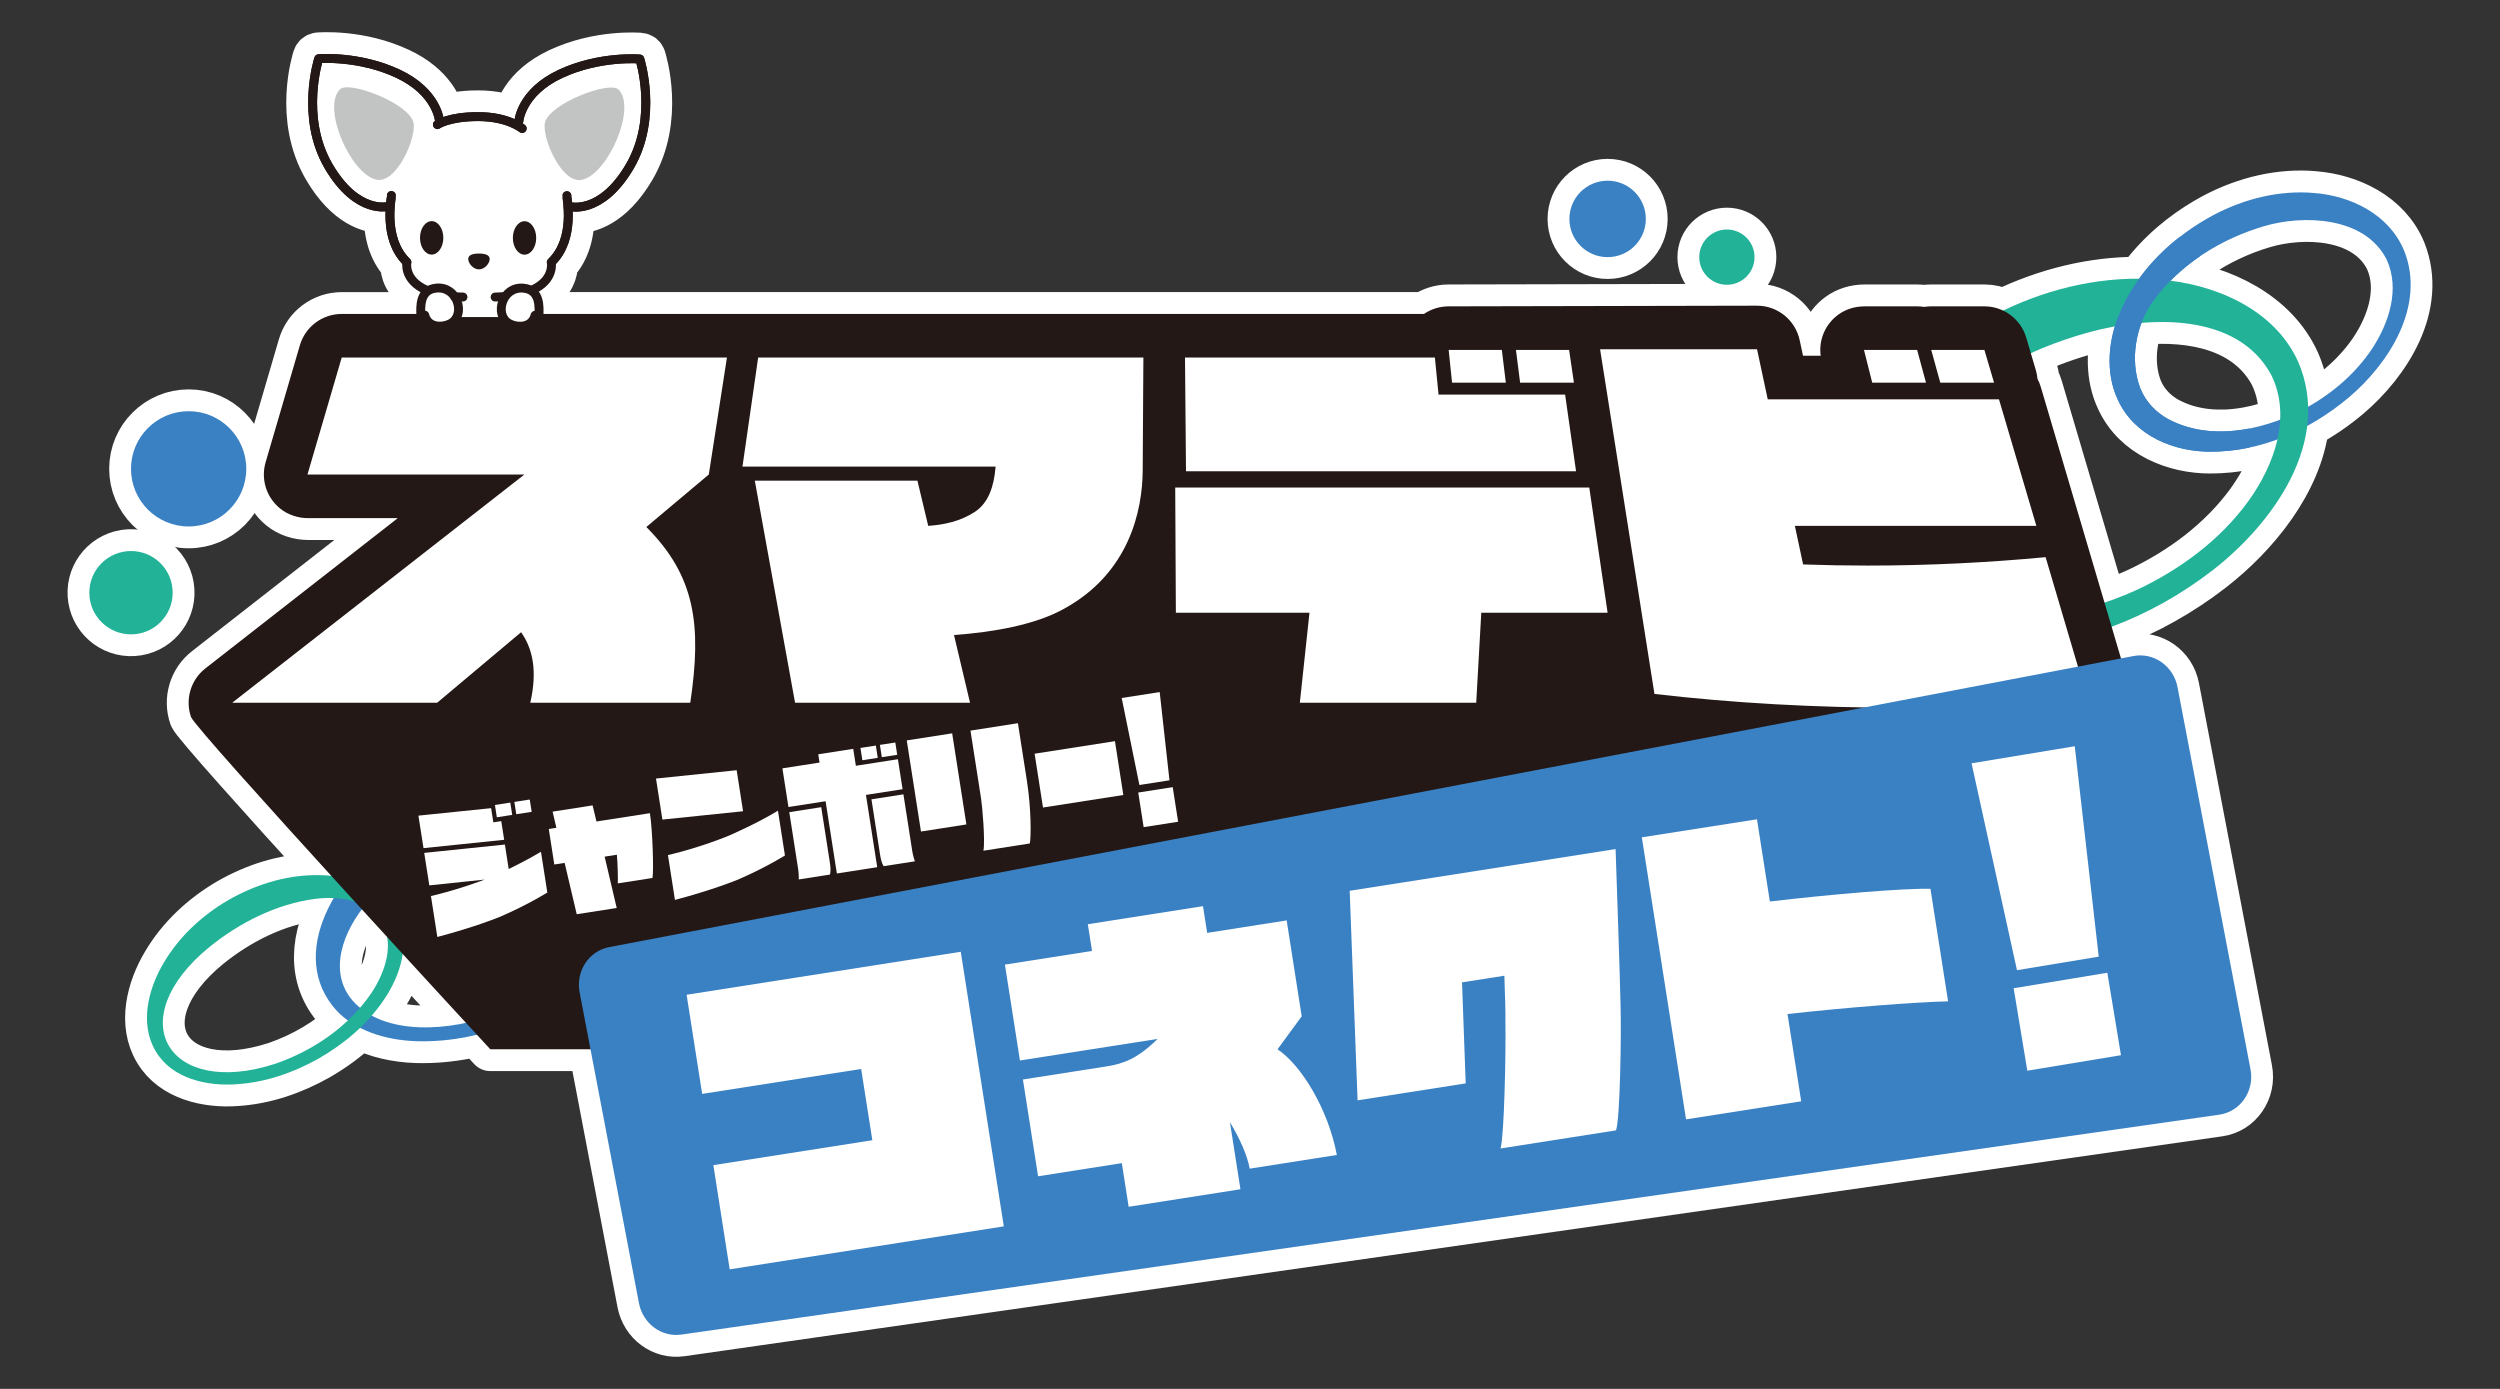 <?xml version="1.0" encoding="UTF-8"?> <svg xmlns="http://www.w3.org/2000/svg" id="text" viewBox="0 0 900 500"><rect x="0" y="0" width="900" height="500" fill="#333333" stroke="none"/><defs><style> .cls-1 { fill: none; stroke: #231815; stroke-width: 3.21px; } .cls-1, .cls-2, .cls-3 { stroke-linecap: round; stroke-linejoin: round; } .cls-2 { stroke-width: 15.71px; } .cls-2, .cls-3, .cls-4, .cls-5 { fill: #fff; } .cls-2, .cls-3, .cls-5 { stroke: #fff; } .cls-3 { stroke-width: 10.47px; } .cls-6 { fill: #c2c3c3; } .cls-7 { fill: #21b298; } .cls-8 { fill: #231815; } .cls-5 { stroke-miterlimit: 10; stroke-width: 13.54px; } .cls-9 { fill: #3a81c4; } </style></defs><path class="cls-2" d="M833.35,69.48c-12.48-1.14-25.12,1.96-36.33,7.83-4.26,2.27-8.4,4.93-12.29,7.97h0c-.06.05-.13.1-.19.15-.15.12-.29.23-.44.35-.58.46-1.16.93-1.72,1.41-.18.15-.37.31-.55.46-.69.59-1.36,1.18-2.03,1.79-.07.07-.14.13-.21.2-.6.56-1.19,1.12-1.77,1.7-.18.17-.35.35-.53.53-.58.59-1.16,1.18-1.72,1.79-.06.07-.13.13-.19.2-.61.67-1.21,1.35-1.81,2.04-.16.18-.31.37-.47.55-.48.58-.96,1.17-1.42,1.76-.12.15-.23.29-.35.44-.42.55-.83,1.1-1.24,1.66-16.92-.11-33.78,4.17-48.96,11.48,0,0,0,0,0,0-2.06-.98-4.35-1.53-6.74-1.53h-19.14c-.86,0-1.71.07-2.54.21-.83-.14-1.68-.21-2.55-.21h-18.85c-3.45,0-6.86,1-9.62,3.06-4.74,3.53-6.98,9.2-6.24,14.73h-6.36l-1.2-5.61c-1.55-7.24-7.95-12.42-15.36-12.42l-111.03.24c-3.19,0-6.28.97-8.87,2.74H195.66c0-.12,0-.23,0-.37.03-1.7.09-5.16-1.69-7.66,5.16-3.01,6.33-7.35,6.18-9.97.07-.08.14-.16.21-.24.14-.16.29-.32.43-.48.16-.19.32-.38.47-.57.13-.17.27-.34.4-.52.15-.2.29-.4.43-.6.12-.18.24-.36.36-.55.13-.21.26-.42.39-.63.11-.19.22-.39.33-.58.12-.22.23-.44.34-.66.1-.2.2-.41.3-.62.1-.23.2-.46.3-.69.09-.22.18-.43.26-.65.09-.24.17-.48.26-.72.08-.23.16-.45.23-.68.08-.25.15-.5.22-.76.07-.24.13-.47.19-.71.06-.26.12-.53.18-.79.05-.25.11-.49.15-.74.05-.27.09-.55.14-.83.04-.25.08-.51.12-.76.04-.29.07-.58.1-.87.03-.26.06-.52.08-.78.03-.3.04-.61.06-.92.02-.27.03-.53.04-.8.01-.32.01-.65.02-.98,0-.27.01-.53,0-.8,0-.3-.01-.61-.02-.91.35.03.74.05,1.18.05,4.3,0,12.84-1.96,20.75-15.41,10.66-18.11,4.07-39.15,3.79-40.04-.2-.62-.75-1.05-1.39-1.11-.61-.05-15.03-1.21-29.43,5.53-13.06,6.12-15.38,15.29-15.77,17.72-2.77-1.22-7.1-2.5-13.09-2.51h-.05c-6.03,0-10.05.91-12.51,1.75-.7-3.19-3.62-11.39-15.6-17.02-14.39-6.77-28.81-5.63-29.42-5.58-.64.06-1.19.49-1.39,1.11-.29.89-6.91,21.91,3.72,40.04,7.91,13.5,16.46,15.45,20.75,15.45.43,0,.81-.02,1.15-.05,0,.3-.02.61-.02.91,0,.27,0,.53,0,.79,0,.33,0,.67.02,1,0,.26.03.52.04.78.02.31.03.63.06.94.02.26.05.51.08.77.03.3.06.6.1.89.03.25.07.5.11.74.05.29.09.57.14.86.05.24.1.48.15.71.06.28.12.55.18.82.06.23.12.46.18.69.07.26.14.53.22.79.07.22.14.44.22.66.09.25.17.5.27.75.08.21.17.42.25.63.1.24.2.48.31.71.09.2.19.41.29.6.11.23.23.45.35.67.11.19.21.39.32.58.13.22.25.43.39.64.12.19.24.37.36.55.14.2.28.4.43.6.13.18.26.35.4.52.15.19.31.38.47.56.14.17.29.33.44.49.07.08.13.16.2.23-.16,2.7,1.08,7.22,6.61,10.24-1.6,2.47-1.56,5.76-1.53,7.4,0,.15,0,.28,0,.41h-26.85c-6.97,0-13.11,4.6-15.07,11.29l-12.33,42.11c-1.74,5.95.16,12.49,5.15,16.59,2.88,2.36,6.56,3.53,10.28,3.53h32.13l-69.24,54.08c-5.28,4.13-7.36,11.15-5.18,17.49.76,2.21,25.14,29.35,50.51,57.21-2.14-.23-4.27-.31-6.33-.26-10.9.21-21.53,3.67-30.92,9.08-9.33,5.47-17.53,13.06-23.05,22.42-5.57,9.3-8.89,22.05-2.87,31.99,5.85,9.82,18.48,12.56,29.03,11.78,10.52-.65,20.62-4.19,29.72-9.33,5.32-3.07,10.34-6.72,14.78-10.97,5.89,2.99,12.92,4.56,20.09,4.81,7.39.24,14.78-.61,21.97-2.32,3.05,3.31,4.8,5.21,4.8,5.21h36.08l17.46,91.43c1.4,7.34,8.12,12.32,15.26,11.3l553.68-79.17c7.6-1.09,12.71-8.53,11.21-16.35l-26.27-137.56c-1.45-7.58-8.55-12.59-15.86-11.2l-4.51.86-3.37-11.4c13.07-4.86,25.38-11.85,36.39-20.37,15.92-12.36,31.51-31.44,34.01-51.94,5.33-2.9,10.4-6.37,15.09-10.33,14.09-11.92,27.78-32.71,19.8-52.8-5.53-13.35-19.53-19.69-32.13-20.71ZM99.12,382.95c-38.46,12.52-55.85-15.75-23.71-42.05,10.9-8.79,24.12-15.48,38.09-17.32,2.16-.26,4.41-.38,6.66-.28-7.99,13.6-9.62,28.84,1.06,40.58,1.21,1.28,2.56,2.44,4.02,3.49-7.42,7-16.55,12.29-26.12,15.58ZM129.61,362.79c-.94-.78-1.83-1.62-2.65-2.55-8.21-9.5-4.4-22.68,3.3-32.89,3.08,3.38,6.13,6.71,9.11,9.96,1.16,6.81-1.72,14.13-5.52,19.97-1.29,1.92-2.72,3.75-4.23,5.51ZM133.83,365.62c1.51-1.75,2.94-3.59,4.24-5.52,3.33-4.78,6.04-10.67,6.9-16.67,9.07,9.9,17.11,18.63,22.8,24.82-11.85,2.53-24.65,2.4-33.94-2.63ZM809.47,180.32c-10.1,13.98-24.58,24.7-40.16,32.01-3.75,1.7-7.66,3.25-11.67,4.62l-1.58-5.34-21.36-72.3c-.3-1.02-.7-2-1.19-2.91-.09-1.04-.28-2.07-.58-3.09l-1.82-6.16c6.91-3.13,14.07-5.68,21.29-7.63,2.83-.76,5.83-1.44,8.94-2-2.59,8.62-2.77,18.29,1.13,26.48,6.06,13.15,20.51,18.6,33.08,18.6,1.17,0,2.34-.02,3.51-.08.39-.02.78-.06,1.17-.09.78-.05,1.55-.1,2.33-.18.46-.05.93-.12,1.39-.17.7-.09,1.39-.17,2.08-.28.49-.08.98-.17,1.47-.26.66-.12,1.32-.23,1.97-.37.13-.03.25-.04.38-.07v-.02c3.4-.73,6.75-1.71,10.03-2.91-1.78,7.91-5.7,15.58-10.41,22.14ZM820.86,151.09c-3.72,1.4-7.58,2.51-11.48,3.25-.39.07-.79.14-1.18.21-.18.03-.37.06-.55.09-.57.09-1.15.17-1.72.25,0,0,0,0,0,0-.57.07-1.15.13-1.73.19-.18.02-.37.03-.55.05-.4.03-.79.06-1.19.09-.21.01-.42.02-.63.03-.38.02-.76.03-1.13.04-.21,0-.41.01-.62.01-.42,0-.83,0-1.25,0-.16,0-.32,0-.48,0-.57-.01-1.14-.03-1.71-.07-.11,0-.22-.02-.33-.02-.46-.03-.92-.07-1.37-.11-.2-.02-.39-.04-.59-.06-.38-.04-.76-.09-1.13-.14-.21-.03-.42-.06-.62-.09-.38-.06-.75-.12-1.13-.19-.19-.04-.38-.07-.58-.11-.45-.09-.9-.19-1.34-.29-.11-.03-.22-.05-.33-.07-.55-.13-1.1-.28-1.65-.44-.15-.04-.3-.09-.45-.14-.4-.12-.8-.25-1.19-.38-.19-.07-.39-.14-.58-.21-.36-.13-.71-.26-1.06-.4-.2-.08-.39-.15-.58-.24-.37-.15-.73-.31-1.1-.48-.17-.08-.34-.15-.5-.23-.53-.25-1.05-.51-1.57-.78-4.39-2.44-8.06-6.21-10-11.06-2.88-7.5-2.37-16.14.43-23.55,18.2-1.52,37.62,2.14,46.61,18.54,2.62,5.24,3.57,10.77,3.3,16.3ZM853.99,125.46c-5.9,8.89-14.11,15.9-23.06,20.96-.15-5.41-1.28-10.87-3.64-16.3-8-17.72-27.44-26.76-45.88-29.08.13-.13.26-.26.39-.39.41-.41.83-.82,1.25-1.22.32-.31.66-.6.99-.9.42-.38.84-.76,1.27-1.13.34-.3.69-.59,1.04-.88.43-.36.86-.71,1.29-1.06.36-.28.72-.56,1.08-.84.44-.34.88-.67,1.33-.99.37-.27.75-.53,1.12-.8,7.39-5.18,15.65-8.99,24.02-11.45,13.86-4.07,36.14-3.57,44.02,12.08,4.86,10.57.82,22.82-5.22,31.99Z"></path><path class="cls-2" d="M578.74,92.57c7.6,0,13.76-6.16,13.76-13.76s-6.16-13.76-13.76-13.76-13.76,6.16-13.76,13.76,6.16,13.76,13.76,13.76Z"></path><circle class="cls-2" cx="621.68" cy="92.57" r="9.95"></circle><circle class="cls-2" cx="67.91" cy="168.78" r="20.75"></circle><circle class="cls-2" cx="47.16" cy="213.37" r="15" transform="translate(-33.57 10.31) rotate(-9.22)"></circle><g><g><g><path class="cls-3" d="M345.87,342.63l15.5,98.86-98.68,15.47-5.88-37.51,57.23-8.97-4.02-25.65-57.24,8.97-5.6-35.69,98.68-15.47Z"></path><path class="cls-3" d="M449.89,420.71c-.88-4.9-3.62-10.93-7.12-16.73l3.79,24.15-40.24,6.31-2.46-15.71s-12.61,1.98-30.15,4.73l-5.46-34.84c19.63-3.08,28.84-4.52,28.84-4.52,2.74-.43,4.39-.69,6.73-1.49,4.5-1.37,8.83-4.56,12.92-8.6l-49.56,7.77-5.41-34.52,31.36-4.92-1.51-9.62,41.45-6.5,1.51,9.62,28.62-4.49,5.41,34.52-8.7,11.88c8.4,5.58,18.16,21.24,21.36,38.04l-31.36,4.92Z"></path><path class="cls-3" d="M581.61,305.66c1.57,45.09,1.78,55.79,1.78,55.79.34,10.79-.18,41.86-1.63,45.48l-41.56,6.52c1.32-4.48,1.95-34.14,1.75-46.15.07-2.42-.12-8.63-.38-16.04l-15.24,2.39,1.32,36.37-38.92,6.1-2.84-75.44,95.72-15.01Z"></path><path class="cls-3" d="M701.31,360.48c-11.53.28-35.95,2.13-57.81,4.57l4.93,31.42-41.45,6.5-15.92-101.53,41.45-6.5,4.64,29.6c22.17-2.6,48.11-4.81,57.81-4.57l6.35,40.5Z"></path><path class="cls-3" d="M756.69,278.1l8.7,55.47-48.24,7.57-8.7-55.47,48.24-7.57ZM718.62,346.27l47.04-7.38,5.58,35.59-47.04,7.38-5.58-35.59Z"></path></g><g><path class="cls-3" d="M345.87,342.63l15.5,98.86-98.68,15.47-5.88-37.51,57.23-8.97-4.02-25.65-57.24,8.97-5.6-35.69,98.68-15.47Z"></path><path class="cls-3" d="M449.89,420.71c-.88-4.9-3.62-10.93-7.12-16.73l3.79,24.15-40.24,6.31-2.46-15.71s-12.61,1.98-30.15,4.73l-5.46-34.84c19.63-3.08,28.84-4.52,28.84-4.52,2.74-.43,4.39-.69,6.73-1.49,4.5-1.37,8.83-4.56,12.92-8.6l-49.56,7.77-5.41-34.52,31.36-4.92-1.51-9.62,41.45-6.5,1.51,9.62,28.62-4.49,5.41,34.52-8.7,11.88c8.4,5.58,18.16,21.24,21.36,38.04l-31.36,4.92Z"></path><path class="cls-3" d="M581.61,305.66c1.57,45.09,1.78,55.79,1.78,55.79.34,10.79-.18,41.86-1.63,45.48l-41.56,6.52c1.32-4.48,1.95-34.14,1.75-46.15.07-2.42-.12-8.63-.38-16.04l-15.24,2.39,1.32,36.37-38.92,6.1-2.84-75.44,95.72-15.01Z"></path><path class="cls-3" d="M701.31,360.48c-11.53.28-35.95,2.13-57.81,4.57l4.93,31.42-41.45,6.5-15.92-101.53,41.45-6.5,4.64,29.6c22.17-2.6,48.11-4.81,57.81-4.57l6.35,40.5Z"></path><path class="cls-3" d="M756.69,278.1l8.7,55.47-48.24,7.57-8.7-55.47,48.24-7.57ZM718.62,346.27l47.04-7.38,5.58,35.59-47.04,7.38-5.58-35.59Z"></path></g></g><g><path class="cls-5" d="M345.87,342.63l15.5,98.86-98.68,15.47-5.88-37.51,57.23-8.97-4.02-25.65-57.24,8.97-5.6-35.69,98.68-15.47Z"></path><path class="cls-5" d="M449.89,420.71c-.88-4.9-3.62-10.93-7.12-16.73l3.79,24.15-40.24,6.31-2.46-15.71s-12.61,1.98-30.15,4.73l-5.46-34.84c19.63-3.08,28.84-4.52,28.84-4.52,2.74-.43,4.39-.69,6.73-1.49,4.5-1.37,8.83-4.56,12.92-8.6l-49.56,7.77-5.41-34.52,31.36-4.92-1.51-9.62,41.45-6.5,1.51,9.62,28.62-4.49,5.41,34.52-8.7,11.88c8.4,5.58,18.16,21.24,21.36,38.04l-31.36,4.92Z"></path><path class="cls-5" d="M581.61,305.66c1.57,45.09,1.78,55.79,1.78,55.79.34,10.79-.18,41.86-1.63,45.48l-41.56,6.52c1.32-4.48,1.95-34.14,1.75-46.15.07-2.42-.12-8.63-.38-16.04l-15.24,2.39,1.32,36.37-38.92,6.1-2.84-75.44,95.72-15.01Z"></path><path class="cls-5" d="M701.31,360.48c-11.53.28-35.95,2.13-57.81,4.57l4.93,31.42-41.45,6.5-15.92-101.53,41.45-6.5,4.64,29.6c22.17-2.6,48.11-4.81,57.81-4.57l6.35,40.5Z"></path><path class="cls-5" d="M756.69,278.1l8.7,55.47-48.24,7.57-8.7-55.47,48.24-7.57ZM718.62,346.27l47.04-7.38,5.58,35.59-47.04,7.38-5.58-35.59Z"></path></g><path class="cls-9" d="M865.48,90.19c7.98,20.08-5.72,40.88-19.8,52.8-14.27,12.03-31.92,19.73-50.14,19.62-12.57,0-27.02-5.45-33.08-18.6-4.76-10.01-3.44-22.22.92-32.02,6.87-15.6,19.63-27.18,33.63-34.66,11.21-5.88,23.85-8.97,36.33-7.83,12.6,1.03,26.6,7.37,32.13,20.71h0ZM859.21,93.47c-7.88-15.66-30.16-16.16-44.02-12.08-15.34,4.51-30.31,13.52-40.22,27.24-6.01,8.44-8.4,20.89-4.46,31.17,1.94,4.86,5.61,8.62,10,11.06,14.77,7.9,33,4.3,47.58-2.9,10.05-5.14,19.38-12.67,25.9-22.49,6.03-9.17,10.08-21.42,5.22-31.99h0Z"></path><path class="cls-9" d="M226.8,296.99c12.99,14.88,4.2,36.4-10.06,50.52-16.43,16.37-41.78,28.14-67.01,27.32-11.06-.39-21.8-3.88-28.51-10.95-18.25-20.05-.57-50.35,23.37-65.18,23.61-15.54,63.67-21.98,82.21-1.71h0ZM219.91,301.36c-9.43-9.73-27.44-9.48-41.81-5.27-18.14,5.25-34.63,15.64-45.76,28.69-9.03,10.47-14.3,25.15-5.38,35.46,11.36,12.85,35.2,11.18,52.52,4.54,18.29-6.94,34.57-19.44,42.35-34.66,4.88-9.61,5.58-21.04-1.93-28.76h0Z"></path><path class="cls-7" d="M827.29,130.13c12.38,28.58-8.86,58.18-30.71,75.14-22.12,17.11-49.5,28.08-77.76,27.92-19.5,0-41.9-7.76-51.3-26.48-7.38-14.24-5.33-31.62,1.43-45.57,10.66-22.19,30.45-38.69,52.16-49.33,17.39-8.37,36.98-12.77,56.34-11.15,19.54,1.46,41.26,10.48,49.83,29.48h0ZM817.56,134.79c-12.22-22.28-43.68-21.06-65.17-15.27-23.79,6.42-47.01,19.23-62.37,38.76-9.32,12.01-16.12,27.79-10.01,42.43,3.01,6.91,8.7,12.27,15.51,15.75,22.91,11.24,51.18,6.12,73.79-4.12,15.58-7.32,30.06-18.03,40.16-32.01,9.36-13.05,15.63-30.49,8.09-45.53h0Z"></path><circle class="cls-9" cx="578.74" cy="78.81" r="13.76"></circle><circle class="cls-7" cx="621.68" cy="92.57" r="9.95"></circle><circle class="cls-7" cx="316.74" cy="396.81" r="9.95"></circle><circle class="cls-9" cx="67.91" cy="168.78" r="20.75"></circle><circle class="cls-7" cx="47.16" cy="213.37" r="15"></circle><circle class="cls-7" cx="366.15" cy="403.12" r="15"></circle><path class="cls-7" d="M142.55,328.63c5.67,10.13,1.66,22.67-4.48,31.47-5.93,8.76-14.14,15.66-23.21,20.89-9.11,5.14-19.21,8.68-29.72,9.33-10.55.78-23.18-1.96-29.03-11.78-6.02-9.95-2.7-22.7,2.87-31.99,5.52-9.36,13.72-16.95,23.05-22.42,9.4-5.41,20.02-8.87,30.92-9.08,10.97-.29,23.92,3.23,29.6,13.59h0ZM137.33,331.65c-4.99-7.83-15.18-9.11-23.83-8.07-13.97,1.84-27.18,8.53-38.09,17.32-32.15,26.3-14.75,54.57,23.71,42.05,13.74-4.73,26.57-13.54,34.73-25.67,4.88-7.5,8.29-17.46,3.48-25.63h0Z"></path><path class="cls-8" d="M757.5,267.45l1.53-1.72c2.2-1.19,4.12-2.87,5.55-4.99.65-.96,1.18-1.98,1.6-3.03l.26-.29h-.16c1.18-3.16,1.33-6.64.36-9.94l-2.32-7.86-8.27-28-21.36-72.3c-.3-1.02-.7-2-1.19-2.91-.09-1.04-.28-2.07-.58-3.09l-3.48-11.79c-1.97-6.67-8.1-11.25-15.06-11.25h-19.14c-.86,0-1.71.07-2.54.21-.83-.14-1.68-.21-2.55-.21h-18.85c-3.45,0-6.86,1-9.62,3.06-4.74,3.53-6.98,9.2-6.24,14.73h-6.36l-1.2-5.61c-1.55-7.24-7.95-12.42-15.36-12.42l-111.03.24c-3.19,0-6.28.97-8.87,2.74H123.02c-6.97,0-13.11,4.6-15.07,11.29l-12.33,42.11c-1.74,5.95.16,12.49,5.15,16.59,2.88,2.36,6.56,3.53,10.28,3.53h32.13s-69.24,54.08-69.24,54.08c-5.28,4.13-7.36,11.15-5.18,17.49,1.6,4.66,107.74,119.62,107.74,119.62h481.01c1.06,0,2.11-.04,3.17-.11.96-.07,2.16-.14,2.92-.17l93.9-109.99Z"></path><g><path class="cls-4" d="M410.18,282.6l-6.37-31.32,13.68-2.13,3.52,31.76-10.83,1.69ZM411.71,297.77l-1.94-12.46,12.41-1.94,1.94,12.46-12.41,1.94Z"></path><path class="cls-4" d="M181.5,302.33l-29.04,3-1.83-11.7,26.17-2.69.8,5.11,2.85-.45,1.05,6.73ZM194.75,306.64l2.29,14.68c-8.95,5.42-17.4,8.87-17.4,8.87,0,0-8.49,3.5-22.2,7.12l-2.3-14.73c10.22-2.38,19.33-5.93,19.33-5.93l-19.92,2.09-1.83-11.7,29.04-3,1.37,8.81s6.76-3.28,11.62-6.21ZM178.86,294.22l-.69-4.43,5.54-.86.69,4.43-5.54.86ZM191.4,292.26l-5.54.86-.69-4.43,5.54-.86.69,4.43Z"></path><path class="cls-4" d="M233.97,292.75c.97,6.23,1.4,20.61.93,23.32l-12.5,1.95c.12-1.5-.05-7.17-.32-10.32l-4.41.69,4.35,18.48-14.4,2.25-4.35-18.48-3.72.58-1.99-12.79,2.73-.43-1.35-5.81,14.4-2.25,1.39,5.8,19.25-3Z"></path><path class="cls-4" d="M267.5,292.05l-29.04,3-2.3-14.77,29.04-3,2.3,14.77ZM280.06,291.85l2.52,16.13c-8.95,5.42-17.4,8.87-17.4,8.87,0,0-8.49,3.5-22.2,7.12l-2.52-16.13c12.48-2.96,22.2-7.12,22.2-7.12,0,0,9.59-4.13,17.4-8.87Z"></path><path class="cls-4" d="M284.13,292.38l11.51-1.8,3.05,19.56c.27,1.72.49,3.39.07,4.71l-11.2,1.75c.04-2-.2-3.58-.2-3.58l-3.22-20.65ZM324.93,284.11l-13.19,2.06,4.06,26.02-14.53,2.27-4.06-26.02-13.37,2.09-2.17-13.92,13.37-2.09-.47-2.98,12.59-1.96.95,6.1,15.14-2.36,1.68,10.8ZM315.99,272.83l-5.54.86-.69-4.43,5.54-.86.69,4.43ZM329.34,310.08l-11.2,1.75c-.8-1.13-1.1-2.79-1.37-4.51-.27-1.72-3.05-19.56-3.05-19.56l11.51-1.8s2.97,19.07,3.22,20.65c0,0,.25,1.58.9,3.47ZM323,271.73l-5.54.86-.69-4.43,5.54-.86.69,4.43Z"></path><path class="cls-4" d="M326.43,266.55l16.35-2.55,5.12,32.8-16.35,2.55-5.12-32.8ZM366.45,260.35c2.9,18.61,3.23,20.69,3.23,20.69,1.58,10.12,1.53,20.31,1.05,22.61l-16.7,2.61c.68-3.58-.39-15.86-.84-18.75,0,0-.21-1.36-3.82-24.49l17.09-2.67Z"></path><path class="cls-4" d="M372.46,271.33l28.92-4.51,3.02,19.38-28.92,4.51-3.02-19.38Z"></path></g><g><path class="cls-4" d="M190.9,252.98c2.61-11.36.92-19.43-3.31-25.38l-30.21,25.38h-73.78l105.19-82.16h-78.1l12.33-42.11h138.68l-6.53,42.11-22.49,18.9c17.63,17.64,20,35.3,15.82,63.26h-57.6Z"></path><path class="cls-4" d="M411.62,128.71l-.25,40.68c-.09,14.3-4.75,36.99-28.58,49.91-10.36,5.71-25.46,8.3-39.35,9.31l5.77,24.37h-62.99l-14.49-79.95h58.54l3.89,16.28c5.75-.4,11.55-1.61,16.85-5.08,4.78-3.19,6.84-8.98,7.41-16.26h-91.13l5.65-39.26h138.68Z"></path><path class="cls-4" d="M572.14,175.52l6.6,45.07h-45.48l-1.82,32.4h-63.5l3.47-32.4h-48.1l-.23-45.07h149.05ZM567.38,169.66h-140.42l-.36-40.94h89.96l1.31,13.33h45.57l3.94,27.61ZM542.1,137.76h-19.36l-1.22-11.79h19.14l1.44,11.79ZM566.6,137.76h-19.36l-1.5-11.79h19.14l1.73,11.79Z"></path><path class="cls-4" d="M646.15,189.31l2.97,13.89c7.79.28,15.55.41,23.28.41,22.07,0,43.51-1.1,64.02-3.03l15.17,51.34c-21.34,1.96-43.69,2.87-67.14,2.87-30.53,0-60.36-1.66-88.85-4.97l-19.57-124.09h56.5l3.86,18.03h83.24l13.46,45.55h-86.95ZM671.02,125.97h19.14l3.2,11.79h-19.36l-2.97-11.79ZM695.24,125.97h19.14l3.48,11.79h-19.36l-3.26-11.79Z"></path></g><path class="cls-9" d="M768.07,236.17l-548.79,104.8c-7.31,1.4-12.06,8.67-10.62,16.25l21.37,111.93c1.4,7.34,8.12,12.32,15.26,11.3l553.68-79.17c7.6-1.09,12.71-8.53,11.21-16.35l-26.27-137.56c-1.45-7.58-8.55-12.59-15.86-11.2Z"></path><g><path class="cls-4" d="M345.87,342.63l15.5,98.86-98.68,15.47-5.88-37.51,57.23-8.97-4.02-25.65-57.24,8.97-5.6-35.69,98.68-15.47Z"></path><path class="cls-4" d="M449.89,420.71c-.88-4.9-3.62-10.93-7.12-16.73l3.79,24.15-40.24,6.31-2.46-15.71s-12.61,1.98-30.15,4.73l-5.46-34.84c19.63-3.08,28.84-4.52,28.84-4.52,2.74-.43,4.39-.69,6.73-1.49,4.5-1.37,8.83-4.56,12.92-8.6l-49.56,7.77-5.41-34.52,31.36-4.92-1.51-9.62,41.45-6.5,1.51,9.62,28.62-4.49,5.41,34.52-8.7,11.88c8.4,5.58,18.16,21.24,21.36,38.04l-31.36,4.92Z"></path><path class="cls-4" d="M581.61,305.66c1.57,45.09,1.78,55.79,1.78,55.79.34,10.79-.18,41.86-1.63,45.48l-41.56,6.52c1.32-4.48,1.95-34.14,1.75-46.15.07-2.42-.12-8.63-.38-16.04l-15.24,2.39,1.32,36.37-38.92,6.1-2.84-75.44,95.72-15.01Z"></path><path class="cls-4" d="M701.31,360.48c-11.53.28-35.95,2.13-57.81,4.57l4.93,31.42-41.45,6.5-15.92-101.53,41.45-6.5,4.64,29.6c22.17-2.6,48.11-4.81,57.81-4.57l6.35,40.5Z"></path></g><path class="cls-9" d="M791.93,92.29c-6.46,4.4-12.27,9.84-16.96,16.33-6.01,8.44-8.4,20.89-4.46,31.17,1.94,4.86,5.61,8.62,10,11.06,8.97,4.79,19.21,5.35,29.14,3.44l.19,6.82c-4.69,1-9.48,1.52-14.3,1.49-12.57,0-27.02-5.45-33.08-18.6-4.76-10.01-3.44-22.22.92-32.02,4.78-10.85,12.42-19.77,21.34-26.7l7.21,7.02Z"></path><g><g><rect class="cls-4" x="155.28" y="99.8" width="32.57" height="14.34"></rect><path class="cls-4" d="M139.99,74.27s-11.3,3.32-21.68-14.4c-10.38-17.72-3.58-38.74-3.58-38.74,0,0,14.44-1.23,28.6,5.43,14.16,6.66,14.9,17.01,14.9,17.01v4.23s-14.62,24.8-14.62,24.8l-3.61,1.67Z"></path><path class="cls-4" d="M166.67,106.93c-22.66-.77-20.2-12.55-20.2-12.55-8.86-8.58-5.41-23.27-5.59-23.99l2.24-8.13,14.34-17.4s4.01-2.89,14.71-2.88c10.7,0,15.8,4.28,15.8,4.28l7.78,8.24,8.33,15.94c-.18.72,3.24,15.42-5.63,23.98,0,0,2.45,11.78-20.22,12.51"></path><path class="cls-4" d="M204.98,74.33s11.29,3.34,21.71-14.36c10.42-17.7,3.64-38.73,3.64-38.73,0,0-14.44-1.25-28.61,5.38-14.17,6.63-14.93,16.99-14.93,16.99l-.71,3.03,12.8,25.66,6.09,2.04Z"></path><path class="cls-4" d="M151.48,113.19c0-2.43-.62-8.91,5.62-9.48,7.63-.7,10.53,9.39,5.41,12.58-2.52,1.57-8.28,2.19-9.61-2.84"></path><path class="cls-4" d="M194.05,113.23c0-2.43.63-8.91-5.6-9.49-7.63-.71-10.55,9.37-5.43,12.57,2.52,1.57,8.28,2.21,9.61-2.82"></path></g><path class="cls-1" d="M139.99,74.27s-11.3,3.32-21.68-14.4c-10.38-17.72-3.58-38.74-3.58-38.74,0,0,14.44-1.23,28.6,5.43,14.16,6.66,14.9,17.01,14.9,17.01"></path><path class="cls-1" d="M140.89,70.39c.18.72-3.27,15.41,5.59,23.99"></path><path class="cls-1" d="M157.47,44.86s4.01-2.89,14.71-2.88c10.7,0,15.8,4.28,15.8,4.28"></path><ellipse class="cls-4" cx="155.4" cy="85.63" rx="4.2" ry="6.02"></ellipse><ellipse class="cls-4" cx="188.83" cy="85.66" rx="4.2" ry="6.02"></ellipse><path class="cls-4" d="M172.42,96.98c-2.14,0-3.86-2.25-3.86-3.74,0-1.49,1.73-1.97,3.87-1.96,2.14,0,3.87.48,3.86,1.97,0,1.49-1.73,3.73-3.87,3.73Z"></path><path class="cls-4" d="M122.39,32.14c3.21-3.19,24.72,4.98,26.45,11.95,1.26,5.08-6,22.35-13.47,20.56-9.3-2.23-19.59-25.94-12.98-32.51Z"></path><path class="cls-1" d="M204.98,74.33s11.29,3.34,21.71-14.36c10.42-17.7,3.64-38.73,3.64-38.73,0,0-14.44-1.25-28.61,5.38-14.17,6.63-14.93,16.99-14.93,16.99"></path><path class="cls-1" d="M204.09,70.45c-.18.72,3.24,15.42-5.63,23.98"></path><path class="cls-4" d="M222.66,32.23c-3.2-3.19-24.73,4.94-26.47,11.9-1.27,5.07,5.96,22.36,13.44,20.58,9.31-2.21,19.64-25.9,13.04-32.48Z"></path><path class="cls-1" d="M139.99,74.27s-11.3,3.32-21.68-14.4c-10.38-17.72-3.58-38.74-3.58-38.74,0,0,14.44-1.23,28.6,5.43,14.16,6.66,14.9,17.01,14.9,17.01"></path><path class="cls-1" d="M163.7,106.82c1.09.1,1.74.07,2.97.11"></path><path class="cls-1" d="M140.89,70.39c.18.72-3.27,15.41,5.59,23.99,0,0-1.34,6.4,7.04,10.07"></path><path class="cls-1" d="M157.47,44.86s4.01-2.89,14.71-2.88c10.7,0,15.8,4.28,15.8,4.28"></path><ellipse class="cls-8" cx="155.4" cy="85.63" rx="4.2" ry="6.02"></ellipse><ellipse class="cls-8" cx="188.83" cy="85.66" rx="4.2" ry="6.02"></ellipse><path class="cls-8" d="M172.42,96.98c-2.14,0-3.86-2.25-3.86-3.74,0-1.49,1.73-1.97,3.87-1.96,2.14,0,3.87.48,3.86,1.97,0,1.49-1.73,3.73-3.87,3.73Z"></path><path class="cls-6" d="M122.39,32.14c3.21-3.19,24.72,4.98,26.45,11.95,1.26,5.08-6,22.35-13.47,20.56-9.3-2.23-19.59-25.94-12.98-32.51Z"></path><path class="cls-1" d="M204.98,74.33s11.29,3.34,21.71-14.36c10.42-17.7,3.64-38.73,3.64-38.73,0,0-14.44-1.25-28.61,5.38-14.17,6.63-14.93,16.99-14.93,16.99"></path><path class="cls-1" d="M181.51,106.75c-1.03.09-2.11.16-3.27.19"></path><path class="cls-1" d="M204.09,70.45c-.18.72,3.24,15.42-5.63,23.98,0,0,1.32,6.35-6.94,10.01"></path><path class="cls-6" d="M222.66,32.23c-3.2-3.19-24.73,4.94-26.47,11.9-1.27,5.07,5.96,22.36,13.44,20.58,9.31-2.21,19.64-25.9,13.04-32.48Z"></path><path class="cls-1" d="M151.48,113.19c0-2.43-.62-8.91,5.62-9.48,7.63-.7,10.53,9.39,5.41,12.58-2.52,1.57-8.28,2.19-9.61-2.84"></path><path class="cls-1" d="M194.05,113.23c0-2.43.63-8.91-5.6-9.49-7.63-.71-10.55,9.37-5.43,12.57,2.52,1.57,8.28,2.21,9.61-2.82"></path></g><path class="cls-4" d="M726.11,349.26l-16.35-74.47,37.15-6.15,8.63,75.75-29.42,4.87ZM729.83,385.45l-4.91-29.68,33.72-5.58,4.91,29.68-33.72,5.58Z"></path></g></svg> 